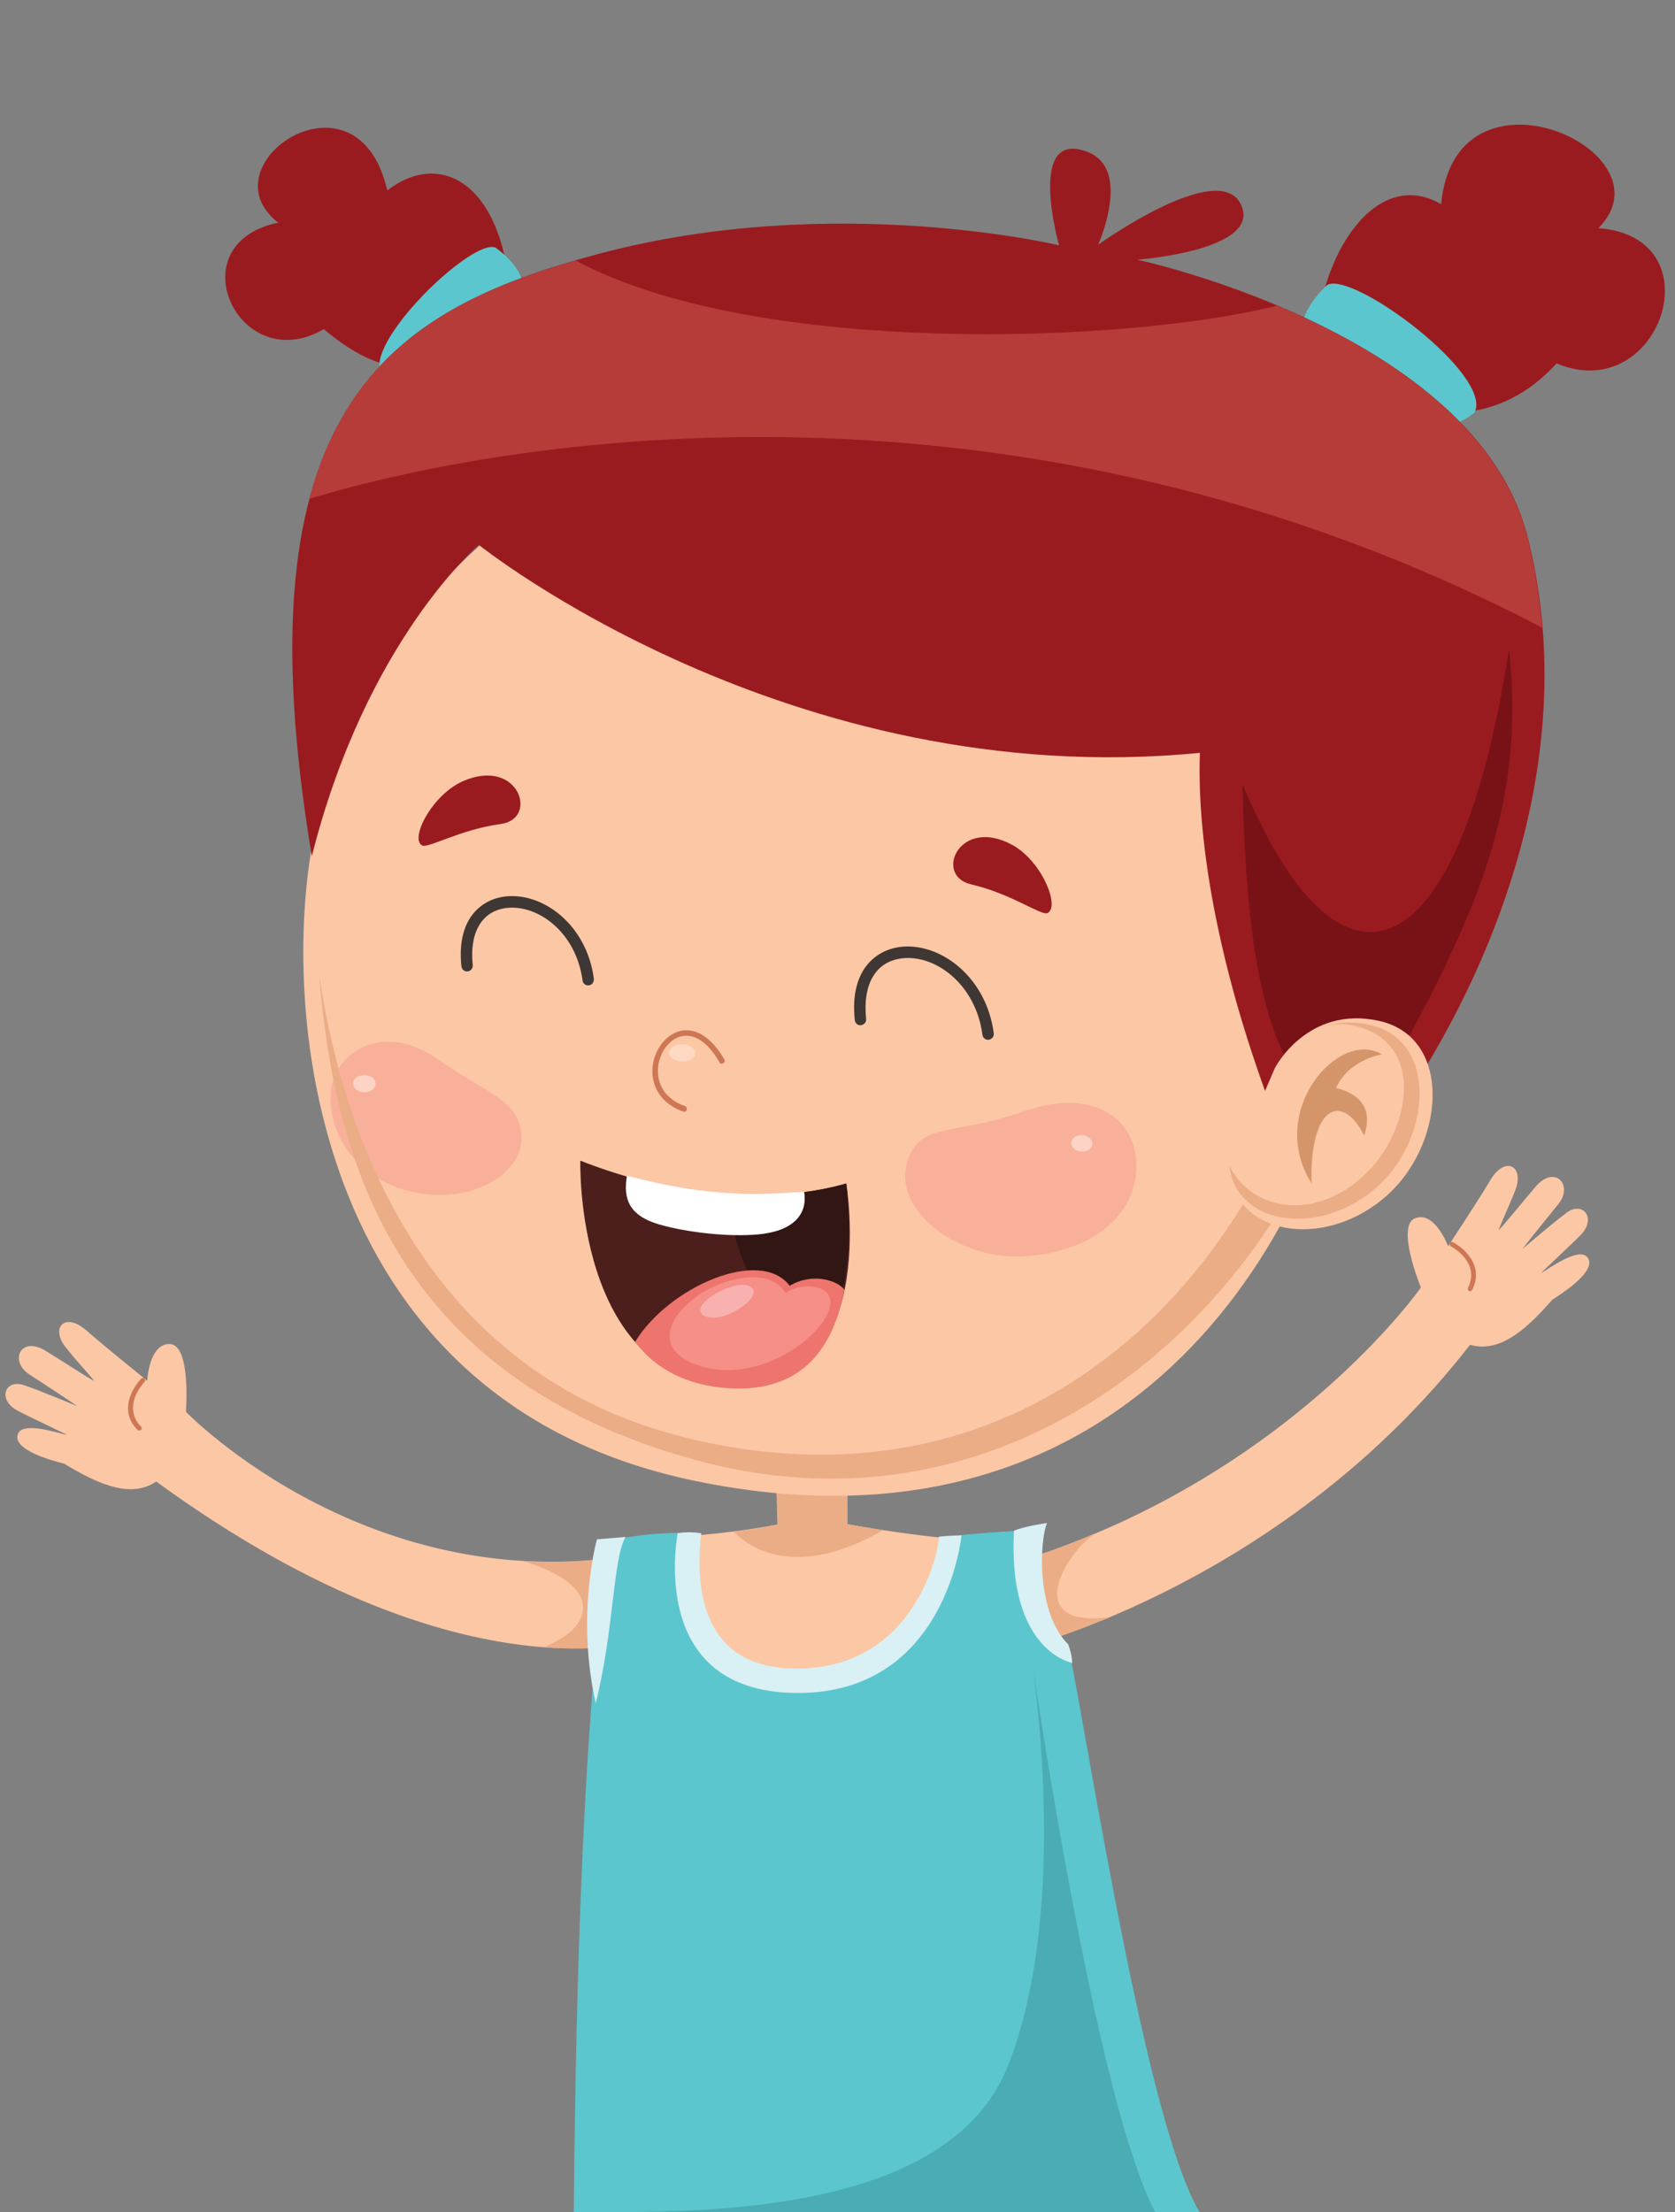 <?xml version="1.0" encoding="utf-8"?>
<!-- Generator: Adobe Illustrator 24.0.1, SVG Export Plug-In . SVG Version: 6.00 Build 0)  -->
<svg version="1.1" id="Layer_1" xmlns="http://www.w3.org/2000/svg" xmlns:xlink="http://www.w3.org/1999/xlink" x="0px" y="0px"
	 viewBox="0 0 97.76 129.06" style="enable-background:new 0 0 97.76 129.06;" xml:space="preserve">
<rect x="0" y="0" width="97.76" height="129.06" fill="#808080" stroke="none"/>
<style type="text/css">
	.st0{fill:#9A1B1F;}
	.st1{fill:#5BC6CD;}
	.st2{fill:#FCC7A5;}
	.st3{fill:#EBAD86;}
	.st4{fill:#CE7755;}
	.st5{fill:#F9B09B;}
	.st6{fill:#FCD3C5;}
	.st7{fill:#FDD9C2;}
	.st8{fill:#4C1F1C;}
	.st9{fill:#321614;}
	.st10{fill:#ED756D;}
	.st11{fill:#F58F88;}
	.st12{fill:#F8B1AE;}
	.st13{fill:#FFFFFF;}
	.st14{fill:#3F3733;}
	.st15{fill:#781217;}
	.st16{fill:#B63C39;}
	.st17{fill:#D5956A;}
	.st18{fill:#49ADB3;}
	.st19{fill:#D9F0F4;}
</style>
<g>
	<g>
		<path class="st0" d="M76.88,19.76c0.07-4.59,3.32-10.11,7.23-7.85c0.83-8.87,13.64-3.08,9.18,1.4c6.95,0.52,3.59,10.43-2.44,7.89
			c-3.35,3.68-7.57,3.33-10.74,1.77C76.94,21.42,76.88,19.76,76.88,19.76z"/>
		<path class="st1" d="M77.47,16.62c1.53-0.81,9.75,5.32,8.58,7.46c-1.35,1.05-3.51,1.41-3.51,1.41s-5.73-1.97-6.56-6.13
			C75.9,17.99,77.47,16.62,77.47,16.62z"/>
	</g>
	<g>
		<path class="st0" d="M29.77,17.11c-0.5-6.37-4.03-8.41-7.17-6c-1.72-7.61-10.74-1.51-6.36,1.88c-5.98,1.23-2.29,9.1,2.66,6.21
			c3.32,2.81,5.85,2.78,8.42,1.07C29.9,18.55,29.77,17.11,29.77,17.11z"/>
		<path class="st1" d="M28.91,14.44c-1.42-0.53-7.87,5.73-6.61,7.45c1.29,0.77,3.21,0.83,3.21,0.83s4.76-2.36,5.01-6.07
			C30.43,15.46,28.91,14.44,28.91,14.44z"/>
	</g>
	<g>
		<path class="st2" d="M59.84,96.08c0,0,15.2-3.78,25.96-17.63c1.62,0.47,3.12-0.69,4.8-2.63c1.61-1.01,2.53-1.97,2.02-2.5
			c-0.53-0.56-2.23,0.7-2.69,0.96c0.05-0.07,1.96-1.85,2.35-2.26c0.91-0.97,0.09-1.97-0.85-1.27c-0.78,0.58-2.49,2.04-2.58,2.12
			c0.06-0.1,1.76-2.21,2.08-2.6c0.94-1.13-0.18-2.34-1.29-1.06c-0.75,0.87-2.02,2.45-2.17,2.55c0-0.09,0.64-1.48,0.97-2.33
			c0.54-1.4-0.58-2.05-1.46-0.58C86.3,70,84.52,72.7,84.52,72.7s-0.78-2.08-1.93-1.63c-1.14,0.45,0.34,4.04,0.34,4.04
			s-7.89,11.3-23.91,16.12C55.74,93.52,59.84,96.08,59.84,96.08z"/>
		<path class="st3" d="M64.78,94.34c-2.98,1.25-4.94,1.74-4.94,1.74s-4.1-2.56-0.83-4.84c1.75-0.52,3.39-1.14,4.95-1.8
			C62.2,90.52,59.55,95.04,64.78,94.34z"/>
		<path class="st4" d="M85.86,75.31c-0.04,0.02-0.09,0.02-0.12,0c-0.07-0.03-0.1-0.12-0.06-0.19c0.59-1.15-0.35-2.06-1-2.41
			c-0.07-0.04-0.09-0.12-0.06-0.19c0.04-0.06,0.12-0.09,0.19-0.05c0.74,0.4,1.8,1.44,1.11,2.78C85.91,75.28,85.89,75.3,85.86,75.31z
			"/>
	</g>
	<g>
		<path class="st2" d="M39.22,95.29c0,0-11.07,5.01-30.1-8.86c-1.4,0.94-3.18,0.3-5.37-1.04c-1.85-0.47-3.01-1.09-2.69-1.77
			c0.34-0.7,2.33-0.01,2.85,0.09C3.86,83.66,1.5,82.56,1,82.28c-1.17-0.65-0.7-1.85,0.41-1.47c0.92,0.31,3,1.18,3.11,1.23
			c-0.09-0.08-2.35-1.57-2.78-1.84c-1.24-0.79-0.54-2.28,0.9-1.41c0.99,0.6,2.67,1.71,2.84,1.76c-0.02-0.09-1.07-1.21-1.63-1.93
			c-0.94-1.16-0.07-2.12,1.21-0.99c1.02,0.9,3.53,2.92,3.53,2.92s0.11-2.21,1.34-2.14c1.23,0.08,0.92,3.95,0.92,3.95
			s11.28,11.69,27.69,8.05C42.35,91.6,39.22,95.29,39.22,95.29z"/>
		<path class="st3" d="M37.3,90.67c0.09,0.97,0.3,3.18,0.45,5.07c-1.25,0.28-3.28,0.56-6.01,0.35c1.03-0.42,2.29-1.16,2.29-2.3
			c0-1.54-2.48-2.42-3.5-2.71C32.66,91.2,34.92,91.09,37.3,90.67z"/>
		<path class="st4" d="M8.21,83.43c-0.06,0.04-0.13,0.03-0.18-0.01c-1.07-1.06-0.37-2.38,0.21-2.99c0.05-0.06,0.14-0.06,0.19-0.01
			c0.06,0.06,0.06,0.14,0.01,0.2c-0.51,0.53-1.12,1.68-0.21,2.6c0.05,0.05,0.06,0.14,0,0.2C8.23,83.43,8.22,83.43,8.21,83.43z"/>
	</g>
	<g>
		<g>
			<g>
				<g>
					<path class="st2" d="M49.41,82.54c0,0,0.03,5.01,0.06,6.38c5.32,0.96,8.29,0.97,8.29,0.97l-0.97,7.92l-17.72,0.8l-1.9-8.91
						c0,0,3.53,0.11,8.21-0.76c-0.07-2.8-0.2-6.54-0.2-6.54L49.41,82.54z"/>
				</g>
			</g>
		</g>
		<path class="st3" d="M42.83,89.36c0.8-0.1,1.66-0.24,2.57-0.4c-0.07-2.8-0.2-6.54-0.2-6.54l4.21,0.13c0,0,0.03,5.01,0.06,6.38
			c0.73,0.13,1.42,0.24,2.07,0.34C46.17,92.36,43.45,90.02,42.83,89.36z"/>
	</g>
	<g>
		<g>
			<path class="st2" d="M18.7,47.21c-2.48,8.61-2.04,34.22,21.85,39.18c23.76,4.93,35.97-11.88,38.86-28.37
				c3.49-19.9-12.49-31.54-26.4-32.91C31.3,22.96,22.01,35.68,18.7,47.21z"/>
			<path class="st5" d="M30.44,66.4c0.03,2.13-3.02,3.86-6.26,3.16c-3.23-0.69-5.01-3.22-4.88-5.76c0.11-2.32,2.96-4.29,6.2-2.04
				C28.52,63.87,30.41,64.19,30.44,66.4z"/>
			<path class="st6" d="M21.92,63.23c0,0.28-0.31,0.5-0.67,0.49c-0.36-0.01-0.65-0.24-0.64-0.52c0-0.27,0.3-0.49,0.66-0.48
				C21.64,62.72,21.93,62.95,21.92,63.23z"/>
			<path class="st7" d="M40.58,61.44c-0.01,0.28-0.35,0.5-0.78,0.49c-0.42-0.01-0.76-0.24-0.75-0.52c0.01-0.28,0.36-0.5,0.78-0.49
				C40.25,60.93,40.59,61.17,40.58,61.44z"/>
			<path class="st5" d="M66.32,68.27c-0.16,2.91-2.97,4.89-6.76,5.03c-3.66,0.14-7.34-2.65-6.65-5.35c0.65-2.56,2.64-1.64,6.88-3.13
				C63.9,63.38,66.49,65.37,66.32,68.27z"/>
			<path class="st6" d="M63.76,66.74c-0.02,0.27-0.31,0.46-0.65,0.44c-0.34-0.02-0.61-0.25-0.59-0.52c0.02-0.26,0.3-0.46,0.65-0.44
				C63.5,66.25,63.77,66.48,63.76,66.74z"/>
			<path class="st0" d="M27.05,45.56c3.23-1.39,4.41,2.21,2.18,2.51c-2.38,0.32-4.27,1.45-4.6,1.25
				C23.91,48.91,25.23,46.34,27.05,45.56z"/>
			<path class="st0" d="M59.08,49.29c-3.09-1.68-4.6,1.79-2.41,2.3c2.34,0.54,4.11,1.84,4.46,1.68
				C61.89,52.92,60.82,50.24,59.08,49.29z"/>
			<path class="st3" d="M79.68,57.32c0.82-5.57-0.78-10.24-3.8-14.07c1.68,3.28,2.63,7.98,1.98,12.37
				c-2.41,16.26-15.9,33.45-37.55,28.32C25.42,80.41,20.18,67.26,18.63,56.9c0.87,10.66,4.36,23.41,21.88,28.25
				C61.16,90.85,77.26,73.58,79.68,57.32z"/>
			<g>
				<path class="st8" d="M33.87,67.71c0,0-0.35,12.66,8.63,13.17c8.98,0.5,6.89-11.84,6.89-11.84S42.84,71.25,33.87,67.71z"/>
				<path class="st9" d="M42.35,69.61c0.47,3.09,1.78,7.41,5.47,9.1c2.42-3.63,1.57-9.67,1.57-9.67S46.21,70.06,42.35,69.61z"/>
				<path class="st10" d="M37.07,78.28c1.17,1.59,3.07,2.57,5.5,2.71c4.44,0.25,6.11-2.59,6.71-5.75c-0.38-0.53-1.85-1.03-3.19-0.23
					C44.36,72.73,39,75.1,37.07,78.28z"/>
				<path class="st11" d="M47.74,75.12c-0.7-0.21-1.53,0.04-1.88,0.31c-0.34-0.47-0.87-1-2.2-0.91c-3.29,0.21-6.93,4.05-2.58,5.23
					C45.49,80.94,50.33,75.89,47.74,75.12z"/>
				<path class="st12" d="M41.01,76.08c0.62-0.77,2.3-1.4,2.82-1c0.64,0.46-0.76,1.49-1.73,1.73
					C41.12,77.04,40.61,76.58,41.01,76.08z"/>
				<path class="st13" d="M36.59,68.59c-0.22,1.33,0.09,2.32,1.91,2.85c1.69,0.48,4.12,0.73,5.78,0.57
					c1.99-0.19,2.88-1.15,2.65-2.49C43.54,69.79,40.8,69.7,36.59,68.59z"/>
			</g>
			<path class="st4" d="M40,64.84c-0.04,0.02-0.08,0.02-0.12,0.01c-1.19-0.42-1.86-1.35-1.8-2.49c0.05-1.05,0.75-1.99,1.6-2.21
				c0.54-0.13,1.59-0.08,2.6,1.66c0.05,0.08,0.01,0.18-0.07,0.22c-0.08,0.06-0.18,0.02-0.22-0.06c-0.67-1.16-1.46-1.7-2.23-1.51
				c-0.73,0.17-1.31,0.99-1.36,1.9c-0.02,0.47,0.07,1.63,1.58,2.17c0.09,0.04,0.12,0.12,0.1,0.21C40.07,64.8,40.04,64.82,40,64.84z"
				/>
			<path class="st14" d="M57.8,60.63c-0.03,0.01-0.06,0.02-0.09,0.03c-0.18,0.02-0.35-0.11-0.37-0.29c-0.39-2.95-2.75-4.7-4.7-4.46
				c-1.53,0.18-2.3,1.5-2.09,3.53c0.02,0.18-0.11,0.34-0.3,0.37c-0.18,0.02-0.34-0.11-0.36-0.3c-0.31-2.87,1.18-4.09,2.67-4.27
				c2.27-0.27,5,1.7,5.44,5.04C58.02,60.43,57.93,60.57,57.8,60.63z"/>
			<path class="st14" d="M34.46,57.46c-0.03,0.01-0.06,0.02-0.09,0.02c-0.18,0.03-0.35-0.1-0.37-0.28c-0.37-2.8-2.6-4.45-4.44-4.23
				c-1.43,0.17-2.17,1.42-1.97,3.33c0.02,0.18-0.11,0.35-0.3,0.37c-0.18,0.02-0.34-0.11-0.36-0.3c-0.29-2.74,1.13-3.9,2.55-4.07
				c2.17-0.26,4.76,1.61,5.18,4.8C34.67,57.27,34.59,57.4,34.46,57.46z"/>
		</g>
		<g>
			<path class="st0" d="M27.95,31.79c0,0,18.07,14.48,42.08,12.13c-0.19,5.41,1.18,12.89,4.32,21.11c1.78,0.43,6.44,0.82,6.44,0.82
				s12.98-16.37,8.36-34.55c-3.03-11.92-22.77-16.15-22.77-16.15s7.34-0.54,6.04-3.23c-1.3-2.69-8.33,2.36-8.33,2.36
				s1.98-4.38-0.58-5.4c-3.65-1.46-1.7,5.43-1.7,5.43s-13.14-3.14-26.79,0.48c-12.4,3.29-21.2,8.95-16.82,35.16
				C21.38,37.32,27.95,31.79,27.95,31.79z"/>
			<path class="st15" d="M88.07,37.84c1.15,10.64-2.93,17.35-9.13,28.66c-3.79-3.55-6.08-5.92-6.43-20.78
				C78.09,59.16,85.1,57.24,88.07,37.84z"/>
			<path class="st16" d="M88.62,29.74c-0.1-0.24-0.19-0.48-0.31-0.72c-0.07-0.15-0.14-0.29-0.22-0.44
				c-0.11-0.21-0.22-0.42-0.34-0.63c-0.09-0.15-0.18-0.3-0.27-0.45c-0.12-0.2-0.25-0.39-0.38-0.58c-0.1-0.14-0.2-0.29-0.31-0.43
				c-0.14-0.19-0.28-0.37-0.43-0.56c-0.11-0.13-0.22-0.26-0.33-0.39c-0.16-0.19-0.33-0.37-0.5-0.56c-0.11-0.12-0.21-0.24-0.32-0.35
				c-0.21-0.21-0.42-0.42-0.63-0.62c-0.09-0.08-0.17-0.16-0.25-0.24c-0.31-0.28-0.62-0.55-0.94-0.81c-0.06-0.05-0.12-0.09-0.18-0.14
				c-0.27-0.22-0.54-0.43-0.81-0.63c-0.11-0.08-0.22-0.16-0.32-0.24c-0.23-0.16-0.47-0.34-0.7-0.49c-0.12-0.08-0.24-0.16-0.36-0.24
				c-0.23-0.15-0.46-0.3-0.7-0.45c-0.12-0.08-0.24-0.15-0.36-0.22c-0.24-0.15-0.49-0.29-0.73-0.43c-0.11-0.06-0.22-0.13-0.34-0.19
				c-0.26-0.15-0.53-0.29-0.8-0.43c-0.09-0.05-0.18-0.1-0.27-0.14c-0.32-0.17-0.64-0.33-0.96-0.48c-0.04-0.02-0.08-0.04-0.11-0.05
				c-0.75-0.36-1.48-0.69-2.2-1c-8.88,2.23-30.53,2.98-40.96-2.64c-1.27,0.38-2.52,0.79-3.75,1.25c-5.59,2.19-9.92,5.65-11.79,12.66
				c11.63-3.51,41.24-8.53,71.96,7.52c0-0.02,0-0.04-0.01-0.06c-0.02-0.27-0.05-0.53-0.08-0.8c-0.03-0.23-0.05-0.46-0.08-0.69
				c-0.03-0.26-0.07-0.52-0.11-0.79c-0.04-0.28-0.09-0.56-0.14-0.84c-0.04-0.21-0.07-0.42-0.12-0.63c-0.1-0.5-0.22-1.01-0.34-1.52
				c-0.1-0.4-0.22-0.79-0.36-1.17C88.73,30,88.68,29.88,88.62,29.74z"/>
		</g>
		<g>
			<path class="st2" d="M74.41,62.3c0,0,1.88-3.65,6.05-2.75c4.4,0.94,3.92,7.37,0.26,10.39c-3.66,3.01-8.59,1.98-8.93-1.54
				L74.41,62.3z"/>
			<path class="st3" d="M79.9,59.78c-1.06-0.22-1.95-0.13-2.71,0.11c0.6-0.17,1.25-0.21,1.95-0.03c4.08,1.05,3.1,5.9,0.87,8.3
				c-3.01,3.24-6.95,2.52-8.25-0.14c0.32,3.28,4.93,4.23,8.37,1.43C83.57,66.64,84.03,60.65,79.9,59.78z"/>
			<path class="st17" d="M80.66,61.51c-2.53-1.51-6.76,3.32-4.11,7.53c-0.14-4.51,1.78-5.37,3.07-2.79c0.44-1.3,0.05-2.36-1.64-2.78
				C78.72,61.8,80.66,61.51,80.66,61.51z"/>
		</g>
	</g>
	<g>
		<g>
			<path class="st1" d="M60.69,89.23c0,0-3.95,0.19-5.63,0.45c-1.79,10.81-15.83,11.1-14.62-0.22c-2.27-0.17-4.81,0.4-4.81,0.4
				s-1.88,7.77-2.14,39.19c8.29,0,24.09,0,36.52,0c-3.11-5.25-6.33-26.49-7.68-33.15C60.65,95.19,59.6,91.56,60.69,89.23z"/>
			<path class="st18" d="M60.33,97.53c0.44,3.67,1.65,14.87-1.46,22.89c-3.25,8.41-16.57,8.63-23.56,8.63c13.98,0,21.24,0,32.11,0
				C63.95,122.49,60.33,97.53,60.33,97.53z"/>
		</g>
		<path class="st19" d="M36.51,89.66c-0.74,1.28-0.67,5.42-1.74,9.71c-1.17-5.18,0.07-9.57,0.07-9.57L36.51,89.66z"/>
		<path class="st19" d="M61.11,88.85c-0.44,1.05-0.63,5.23,1.23,7.07c0.24,0.6,0.24,1.09,0.24,1.09s-3.78-0.66-3.4-7.71
			C59.79,89.03,61.11,88.85,61.11,88.85z"/>
		<path class="st19" d="M40.93,89.45c-0.22,1.94-0.64,7.77,5.36,7.89c7.04,0.14,8.52-6.8,8.5-7.69c0.51-0.07,1.33-0.08,1.33-0.08
			s-0.9,9.44-9.89,9.19c-7.96-0.22-6.88-8.1-6.68-9.32C40.26,89.32,40.93,89.45,40.93,89.45z"/>
	</g>
</g>
</svg>
